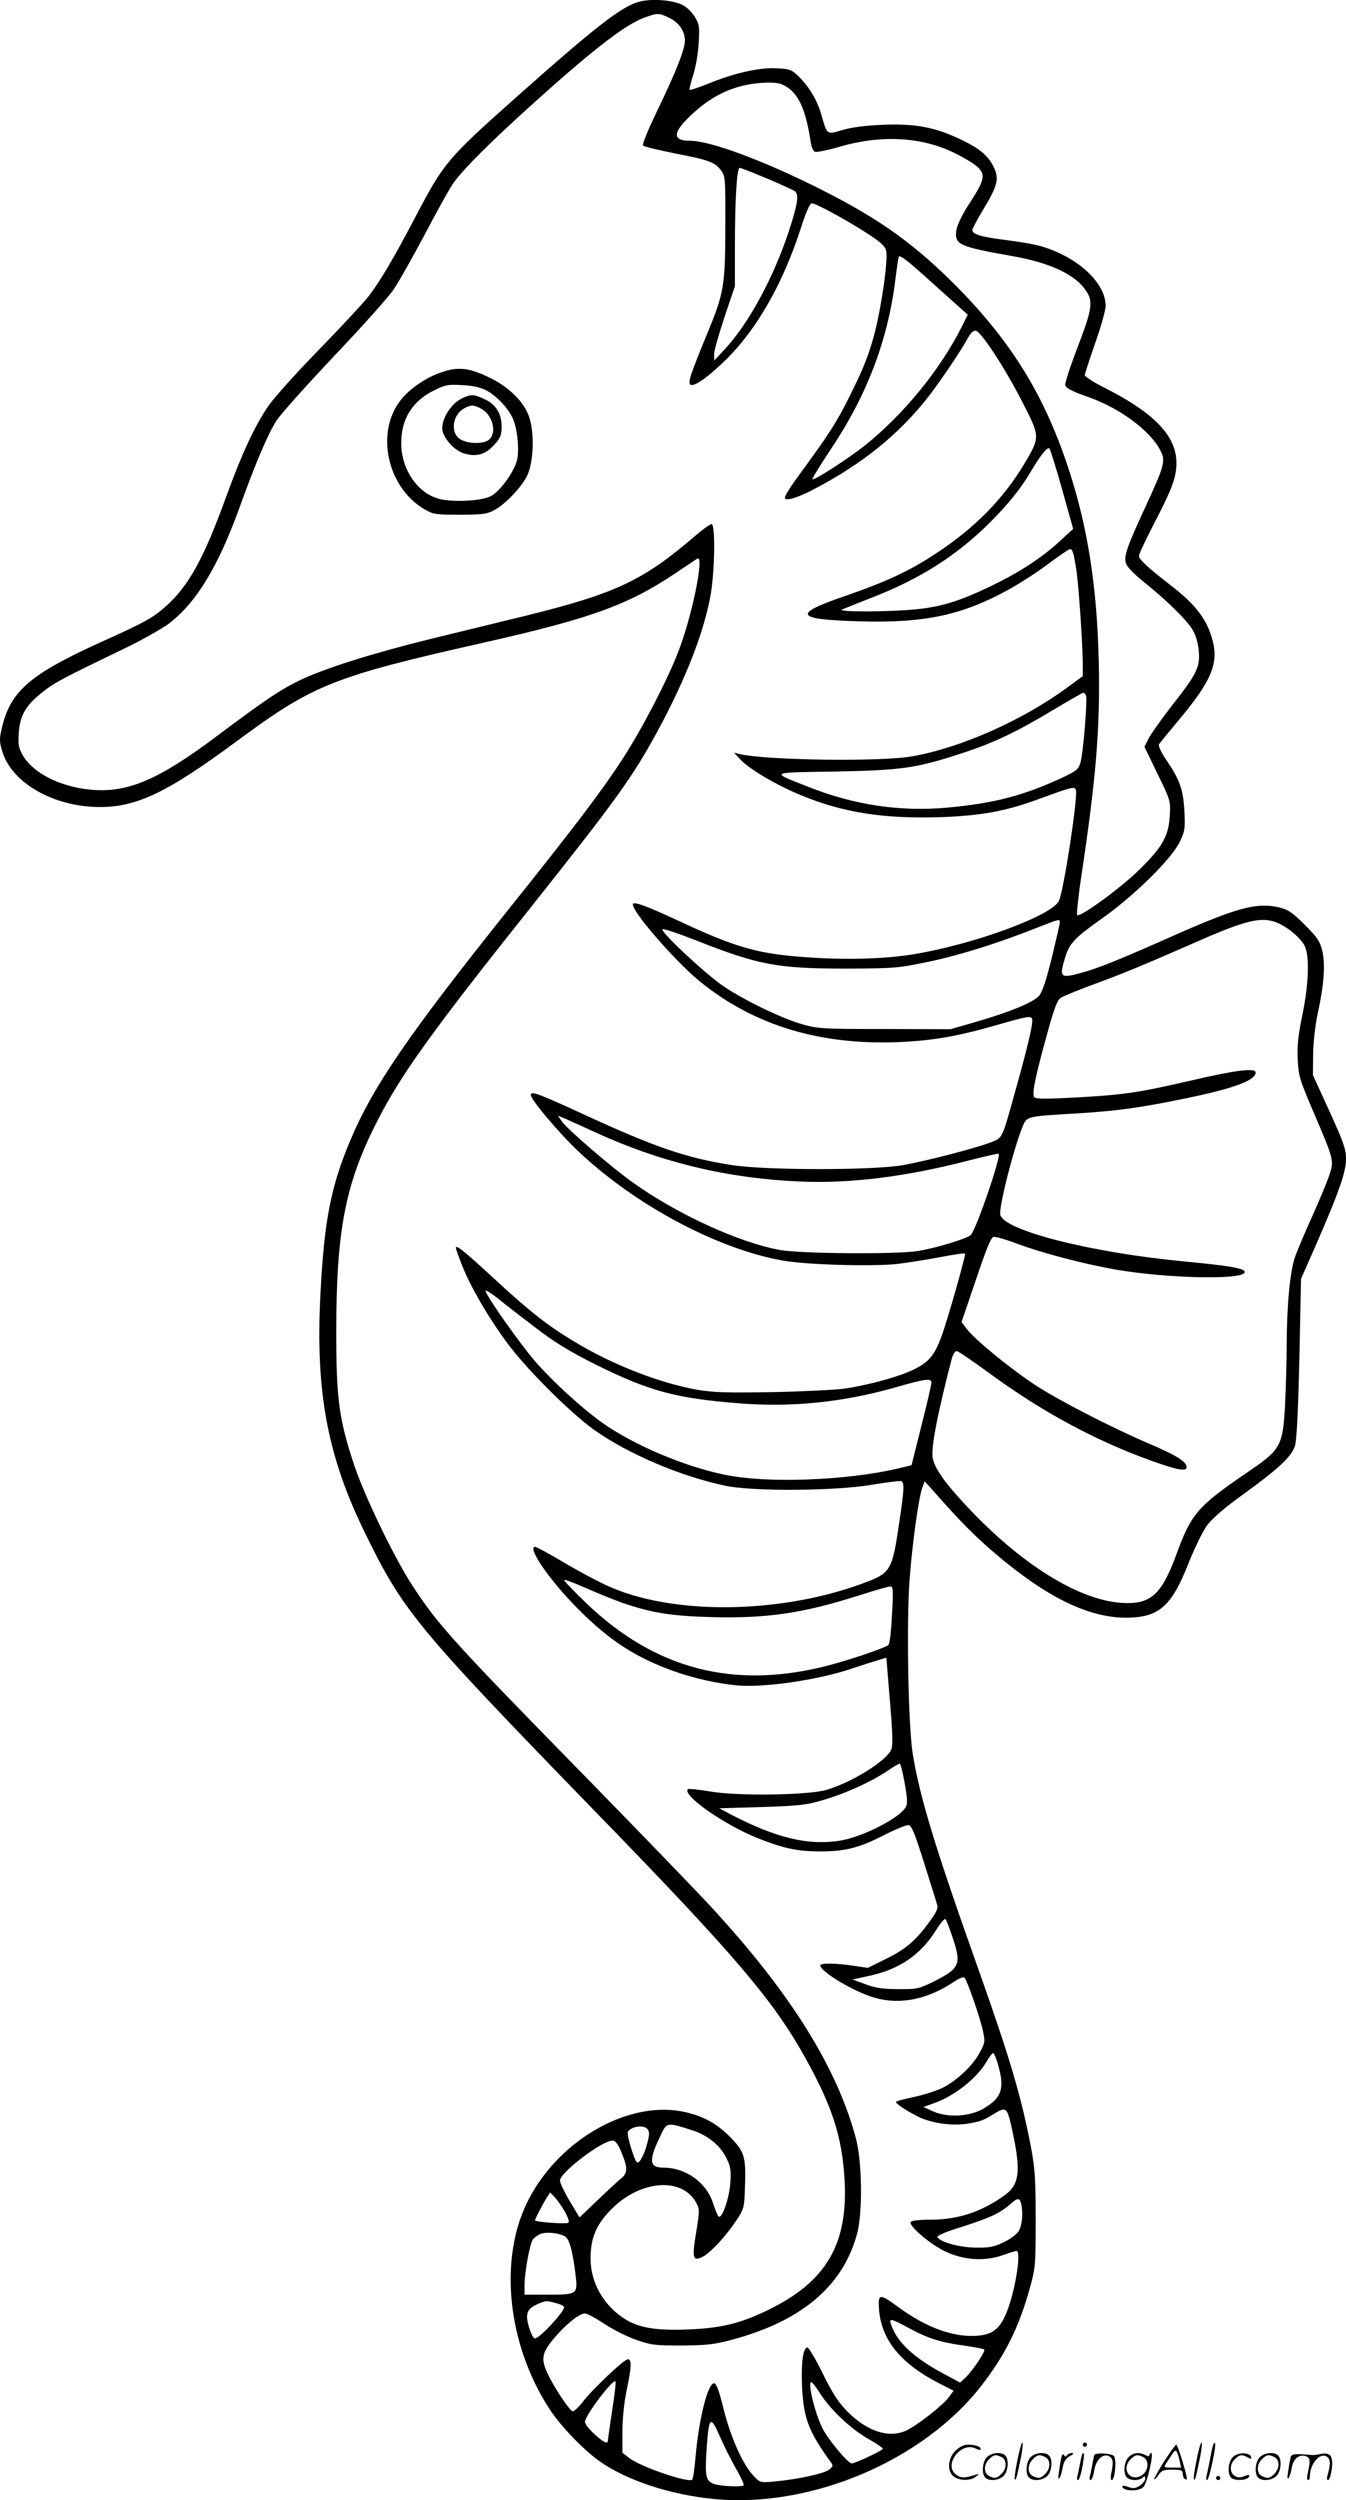 <svg version="1.0" xmlns="http://www.w3.org/2000/svg"
  viewBox="0 0 646.211 1200.264"
 preserveAspectRatio="xMidYMid meet">
<g transform="translate(-0.172,1200.584) scale(0.1,-0.1)"
fill="#000000" stroke="none">
<path d="M3068 11997 c-86 -25 -209 -121 -588 -458 -331 -295 -347 -314 -481
-569 -110 -210 -176 -321 -232 -392 -23 -29 -130 -144 -238 -255 -108 -111
-218 -233 -243 -272 -64 -96 -124 -225 -197 -426 -108 -298 -180 -430 -289
-528 -64 -57 -101 -78 -310 -172 -349 -158 -440 -238 -481 -421 -11 -47 -10
-62 5 -109 43 -139 223 -249 426 -262 200 -12 346 54 700 316 367 271 459 308
1180 471 516 116 695 181 920 331 52 35 101 68 109 73 37 23 -26 -284 -94
-455 -56 -142 -178 -375 -268 -512 -96 -148 -225 -318 -536 -707 -490 -613
-659 -860 -768 -1120 -93 -220 -125 -385 -143 -739 -24 -467 33 -775 215
-1146 183 -375 247 -452 1099 -1330 678 -697 861 -912 1015 -1190 127 -229
174 -372 187 -575 20 -316 -86 -498 -370 -635 -132 -64 -225 -86 -386 -92
-153 -6 -236 9 -304 54 -97 64 -157 170 -159 280 -1 98 23 162 90 233 140 151
351 170 419 38 15 -28 14 -40 -2 -139 -21 -124 -16 -141 33 -116 37 20 110 98
159 172 37 56 39 62 42 153 6 150 -1 176 -64 242 -65 68 -128 104 -220 126
-264 62 -602 -125 -754 -418 -145 -278 -105 -690 98 -1004 53 -82 162 -196
240 -252 131 -93 342 -163 554 -183 464 -44 1002 184 1282 545 116 150 181
282 234 475 25 90 26 110 26 321 0 192 -3 242 -22 345 -46 242 -100 426 -254
860 -208 585 -281 826 -314 1030 -22 134 -31 638 -15 843 13 172 44 393 61
437 l11 30 36 -40 c131 -149 201 -220 298 -303 248 -212 449 -311 631 -312
159 0 220 53 302 262 31 77 69 155 90 183 24 32 87 86 172 147 170 123 232
181 249 233 8 28 15 159 21 421 l8 381 70 159 c111 254 145 351 146 414 0 48
-10 78 -79 230 l-80 175 1 100 c1 60 10 140 23 200 30 138 36 231 21 296 -11
46 -23 64 -84 125 -60 60 -79 73 -124 84 -108 25 -204 -1 -527 -145 -246 -109
-345 -149 -428 -171 -95 -25 -100 -20 -72 74 21 70 45 95 182 192 152 108 328
282 368 363 26 54 27 64 23 150 -6 104 -22 150 -88 246 -24 36 -38 66 -34 74
4 6 40 50 79 97 187 221 217 304 165 443 -29 77 -81 140 -180 217 -120 93
-160 130 -160 148 0 8 31 74 68 146 38 72 79 157 90 189 69 183 -22 317 -315
467 -57 28 -103 58 -103 65 0 7 23 77 50 155 28 78 50 158 50 178 -1 111 -135
235 -311 286 -29 9 -107 22 -171 30 -118 15 -158 27 -158 48 0 6 25 53 55 103
67 110 75 146 46 202 -26 53 -70 88 -156 129 -123 59 -219 77 -370 71 -86 -3
-153 -12 -198 -25 -78 -23 -73 -26 -102 73 -19 69 -59 135 -110 185 -32 31
-42 35 -103 38 -82 5 -203 -22 -328 -73 -48 -19 -89 -33 -91 -31 -3 2 5 35 17
73 12 37 24 106 26 153 5 76 3 89 -18 124 -13 22 -39 48 -59 58 -48 24 -151
32 -211 15z m147 -77 c46 -22 75 -64 75 -109 0 -42 -44 -153 -135 -341 -42
-87 -71 -158 -66 -163 5 -5 75 -22 155 -38 165 -32 190 -42 220 -82 20 -27 21
-40 20 -275 -1 -281 -6 -313 -90 -515 -78 -191 -90 -225 -78 -237 15 -15 87
36 179 127 143 144 264 357 348 613 27 85 47 130 56 130 19 0 163 -78 267
-145 62 -40 85 -61 90 -82 10 -39 -20 -259 -55 -395 -19 -77 -49 -159 -90
-242 -75 -158 -112 -219 -226 -376 -87 -118 -115 -161 -115 -174 0 -18 61 0
137 40 230 120 402 258 543 434 63 80 163 228 202 299 12 21 24 31 35 29 26
-5 142 -183 224 -344 85 -166 85 -166 7 -297 -101 -168 -237 -306 -421 -427
-128 -85 -238 -136 -437 -205 -257 -88 -243 -113 70 -122 313 -9 493 30 717
154 57 32 144 88 193 126 50 37 94 67 99 67 12 0 18 -20 31 -105 11 -78 30
-358 30 -447 l0 -58 -72 -53 c-216 -159 -513 -291 -747 -332 -151 -27 -701
-19 -830 11 l-26 7 33 -35 c43 -45 169 -120 285 -168 204 -85 401 -116 676
-107 190 7 308 28 459 83 170 62 182 66 189 48 11 -30 -59 -490 -82 -534 -37
-71 -401 -205 -690 -254 -137 -23 -312 -29 -500 -17 -251 16 -355 45 -639 178
-158 73 -216 94 -216 77 0 -40 211 -281 327 -374 257 -207 572 -302 948 -287
161 7 279 27 458 78 167 48 177 49 184 33 6 -16 -20 -129 -79 -339 -68 -244
-61 -231 -125 -255 -74 -28 -295 -85 -413 -107 -138 -26 -665 -26 -826 0 -218
34 -370 86 -716 246 -216 99 -248 111 -248 90 1 -23 134 -181 227 -269 271
-257 664 -468 979 -525 115 -21 431 -30 552 -17 51 6 145 21 208 33 63 12 116
20 119 17 5 -5 -85 -322 -114 -400 -34 -90 -59 -120 -131 -156 -69 -34 -208
-73 -331 -92 -41 -6 -195 -14 -344 -17 -223 -4 -286 -2 -365 11 -182 32 -415
123 -597 235 -128 77 -214 146 -386 305 -142 131 -177 158 -177 141 0 -3 13
-40 30 -83 39 -102 130 -257 221 -379 96 -128 301 -331 414 -412 163 -115 411
-221 626 -267 131 -29 537 -26 712 5 70 12 132 19 137 16 14 -9 12 -43 -10
-191 -36 -245 -39 -250 -189 -304 -398 -144 -911 -147 -1217 -5 -44 20 -136
69 -205 110 -69 41 -131 75 -138 75 -41 0 68 -159 204 -296 152 -154 280 -236
465 -302 97 -34 206 -58 300 -67 131 -12 391 26 552 81 40 13 94 31 119 38
l46 14 17 -206 c13 -150 15 -214 7 -234 -21 -54 -189 -159 -313 -195 -87 -25
-420 -30 -552 -8 -59 10 -109 15 -112 12 -29 -29 176 -172 337 -236 118 -47
186 -62 289 -63 127 -1 195 16 318 79 56 29 109 50 117 47 16 -7 30 -42 85
-219 22 -71 45 -142 49 -157 8 -22 3 -35 -35 -88 -68 -92 -113 -131 -209 -178
l-87 -43 -68 10 c-85 13 -160 14 -160 2 0 -30 162 -127 259 -155 124 -36 257
-9 387 79 21 14 41 22 46 17 13 -13 74 -188 88 -253 12 -54 12 -58 -16 -109
-33 -61 -108 -132 -177 -167 -27 -13 -87 -33 -134 -43 -47 -10 -87 -21 -89
-23 -7 -7 41 -39 103 -71 63 -32 159 -46 233 -36 65 10 82 16 132 47 58 36 64
32 83 -49 50 -220 44 -286 -28 -339 -111 -81 -225 -119 -359 -119 -52 0 -90
-4 -94 -11 -11 -18 93 -107 165 -141 88 -42 189 -49 275 -19 33 12 63 21 68
21 23 0 -3 -176 -43 -283 -31 -82 -63 -113 -127 -122 -118 -16 -258 32 -401
138 -87 64 -95 63 -89 -16 12 -143 102 -255 280 -348 l78 -40 -22 -30 c-31
-42 -155 -138 -207 -162 -84 -37 -187 -3 -283 94 -43 45 -70 86 -118 184 -34
69 -67 124 -73 122 -20 -6 -29 -71 -25 -182 7 -156 30 -219 135 -364 16 -23
16 -24 -5 -41 -23 -19 -154 -47 -264 -57 -67 -6 -68 -5 -99 28 -52 55 -109
183 -143 319 -22 89 -35 125 -46 125 -30 0 -72 -166 -89 -353 -5 -57 -12 -107
-16 -110 -17 -17 -246 61 -301 103 l-34 26 0 102 c0 62 8 139 20 197 24 115
25 150 6 150 -18 0 -168 -142 -216 -204 -19 -25 -41 -45 -48 -46 -14 0 -92
117 -122 183 -32 69 -27 98 31 167 55 66 122 120 149 120 10 0 51 -22 93 -50
41 -27 110 -62 154 -77 71 -25 90 -27 218 -27 118 1 156 5 238 27 335 89 535
257 603 508 28 100 25 346 -5 459 -91 342 -317 704 -704 1121 -74 80 -342 357
-594 615 -632 645 -708 729 -830 916 -87 132 -234 437 -283 587 -71 215 -84
314 -84 631 0 491 43 715 200 1020 111 217 259 424 734 1020 412 519 486 621
608 845 138 254 228 488 257 665 19 119 21 330 3 330 -7 0 -42 -25 -78 -56
-250 -215 -381 -277 -814 -384 -133 -32 -343 -84 -467 -114 -268 -66 -502
-140 -616 -195 -99 -48 -171 -97 -403 -271 -279 -209 -427 -272 -605 -255
-144 14 -273 79 -322 162 -22 38 -25 52 -21 111 5 83 34 133 116 197 57 45 93
64 392 208 85 41 182 96 215 121 130 101 233 270 335 551 80 222 140 362 180
423 21 32 147 172 279 312 133 140 262 284 285 320 24 36 87 148 141 249 53
102 115 213 136 247 41 65 190 214 415 415 277 249 426 362 514 392 59 21 66
21 115 -3z m566 -333 c59 -39 90 -113 114 -269 3 -20 12 -39 20 -41 7 -3 60 8
117 24 199 59 396 48 553 -30 45 -22 93 -51 108 -65 43 -40 38 -63 -50 -197
-25 -40 -47 -88 -50 -109 -9 -69 11 -78 277 -125 171 -31 288 -85 341 -158 41
-56 37 -90 -40 -289 -33 -87 -58 -164 -55 -172 6 -15 35 -30 113 -57 148 -52
294 -160 343 -254 27 -51 21 -73 -70 -270 -93 -201 -107 -243 -93 -277 5 -15
43 -53 83 -85 110 -88 207 -183 235 -230 16 -27 27 -65 30 -102 7 -77 -9 -110
-127 -260 -49 -63 -99 -134 -112 -157 l-22 -43 63 -130 c62 -127 63 -131 59
-198 -5 -99 -34 -151 -142 -258 -89 -89 -289 -235 -303 -222 -3 4 5 87 20 185
71 472 91 714 84 1027 -8 363 -53 652 -146 933 -113 344 -268 598 -525 861
-205 209 -376 333 -660 476 -271 137 -533 235 -630 235 -90 0 -87 40 13 132
105 97 221 145 357 147 48 1 68 -4 95 -22z m-97 -438 c66 -28 127 -56 134 -61
20 -17 14 -59 -28 -189 -73 -223 -194 -447 -309 -570 l-50 -54 -1 30 c0 17 23
97 50 179 l50 148 0 187 c0 223 9 381 23 381 5 0 64 -23 131 -51z m935 -712
c-105 -208 -278 -419 -464 -569 -78 -62 -246 -171 -253 -163 -3 2 36 65 85
139 176 262 276 524 313 816 6 52 14 103 16 112 4 14 42 -16 168 -130 l164
-147 -29 -58z m482 -781 l53 -189 -64 -59 c-87 -80 -193 -149 -325 -213 -151
-73 -242 -102 -364 -114 -125 -13 -385 -14 -356 -1 11 5 79 32 150 60 225 88
396 197 554 352 92 92 153 167 201 249 46 78 81 122 90 112 4 -4 32 -93 61
-197z m114 -987 c9 -14 -13 -286 -27 -328 -9 -29 -21 -38 -92 -71 -182 -84
-325 -121 -544 -141 -229 -21 -451 12 -676 102 -177 70 -184 66 135 71 319 6
392 16 612 89 149 48 265 104 437 208 74 44 138 81 142 81 4 0 10 -5 13 -11z
m-125 -1091 c0 -7 -18 -84 -39 -172 -28 -112 -46 -165 -62 -182 -29 -31 -138
-76 -296 -122 l-128 -37 -315 1 c-294 0 -320 1 -394 22 -97 27 -276 113 -379
182 -85 57 -306 263 -295 275 4 4 76 -20 160 -53 301 -119 391 -136 723 -136
231 1 246 2 395 33 149 31 334 89 525 165 102 40 105 41 105 24z m1046 -3 c44
-18 101 -64 125 -102 29 -43 26 -182 -7 -341 -20 -97 -25 -146 -22 -212 4 -79
9 -97 75 -251 98 -229 100 -235 78 -300 -9 -30 -46 -119 -82 -199 -36 -80 -74
-169 -84 -199 -24 -67 -39 -229 -40 -421 0 -80 -4 -211 -8 -293 -11 -193 -20
-210 -179 -318 -240 -164 -271 -199 -342 -394 -68 -185 -118 -235 -235 -235
-207 0 -486 165 -755 447 -114 120 -168 193 -180 247 -10 47 21 209 91 479 5
20 16 37 23 37 8 0 78 -48 157 -106 251 -184 506 -322 771 -418 139 -50 182
-57 176 -29 -5 25 -54 55 -181 109 -182 78 -434 208 -547 282 -118 78 -287
216 -326 267 l-26 34 69 203 c51 151 72 204 85 206 10 2 61 -13 114 -33 123
-46 327 -99 479 -125 243 -41 600 -49 612 -13 7 19 -59 31 -287 53 -448 42
-867 148 -886 224 -8 35 65 323 109 428 19 44 20 45 247 58 199 12 311 27 524
71 237 48 346 88 346 126 0 23 -89 13 -300 -36 -260 -60 -325 -70 -548 -83
-151 -8 -205 -9 -214 0 -14 14 3 96 64 315 31 114 46 152 63 163 12 8 76 34
143 59 153 56 247 95 487 200 259 115 333 133 411 100z m-3276 -1005 c311
-143 632 -221 980 -236 241 -11 508 22 814 101 76 20 140 34 142 32 13 -13
-109 -368 -134 -390 -20 -18 -167 -63 -255 -77 -99 -16 -559 -13 -659 5 -194
34 -494 171 -708 324 -101 72 -309 251 -339 291 l-21 30 22 -9 c13 -5 84 -37
158 -71z m-287 -938 c91 -70 163 -114 287 -176 257 -128 386 -163 690 -187
253 -20 497 5 745 75 152 44 181 47 178 23 0 -11 -22 -104 -48 -207 l-47 -188
-66 -16 c-248 -58 -628 -72 -830 -30 -196 40 -440 144 -589 250 -97 69 -233
193 -319 291 -69 79 -226 300 -241 340 -4 10 20 -4 56 -32 34 -28 117 -92 184
-143z m412 -1319 c142 -49 231 -64 421 -70 272 -8 447 17 717 103 75 24 144
44 153 44 14 0 15 -17 8 -137 -4 -83 -11 -141 -18 -145 -26 -17 -189 -72 -294
-99 -450 -115 -827 -16 -1159 304 -57 55 -103 103 -103 108 0 4 46 -13 103
-38 56 -25 134 -56 172 -70z m1360 -867 c13 -71 14 -99 6 -114 -29 -54 -210
-146 -320 -163 -152 -23 -303 14 -516 124 l-60 32 205 6 c181 6 215 10 295 34
106 31 229 87 305 138 30 21 58 37 61 37 4 0 15 -42 24 -94z m229 -738 c45
-133 37 -151 -92 -216 -70 -34 -79 -36 -170 -35 -76 0 -110 6 -157 24 l-60 22
81 18 c145 31 247 102 321 221 20 32 40 55 44 51 4 -4 19 -43 33 -85z m220
-616 c32 -114 17 -157 -71 -209 -65 -38 -170 -44 -239 -14 l-49 22 50 18 c96
33 206 119 252 198 14 24 28 43 33 43 4 0 15 -26 24 -58z m-1468 -313 c74 -24
135 -73 164 -135 19 -38 22 -57 18 -117 -5 -75 -41 -178 -57 -161 -5 5 -16 33
-26 63 -32 100 -131 171 -239 171 -67 0 -71 33 -16 148 34 72 30 71 156 31z
m-216 6 c10 -12 10 -25 1 -61 -15 -60 -39 -106 -51 -99 -13 8 -51 135 -44 147
16 26 76 35 94 13z m-129 -102 c35 -81 36 -108 3 -135 -16 -12 -67 -60 -114
-105 l-86 -82 -47 78 c-26 44 -47 88 -47 99 0 38 202 192 253 192 12 0 25 -16
38 -47z m-267 -295 c16 -29 22 -49 16 -53 -11 -7 -160 4 -160 12 0 6 41 85 58
111 l15 23 22 -23 c12 -13 34 -44 49 -70z m2190 40 c10 -40 6 -98 -9 -128 -9
-18 -36 -39 -72 -57 -50 -24 -69 -28 -138 -27 -80 1 -175 28 -183 52 -2 6 50
27 115 47 133 42 183 65 231 106 39 35 48 36 56 7z m-2185 -162 c19 -17 34
-80 47 -189 9 -84 5 -87 -132 -87 l-114 0 0 48 c1 66 26 200 41 219 8 8 22 19
34 24 30 13 103 4 124 -15z m-46 -317 c20 -5 37 -14 37 -19 0 -23 -118 -150
-140 -150 -10 0 -28 42 -36 84 -7 42 5 62 51 82 37 16 41 16 88 3z m1690 -118
c94 -51 151 -69 264 -85 51 -7 96 -16 100 -19 8 -8 -57 -104 -91 -136 l-25
-23 -78 42 c-141 75 -223 150 -252 233 -13 36 -5 35 82 -12z m-1423 -401 c-11
-73 -20 -137 -20 -141 0 -19 -22 -7 -65 32 -25 23 -45 49 -45 58 0 31 140 215
147 194 2 -6 -5 -70 -17 -143z m1003 80 c50 -77 149 -169 232 -215 36 -20 65
-40 65 -45 0 -7 -132 -70 -149 -70 -18 0 -113 114 -141 169 -37 75 -72 221
-53 221 5 0 25 -27 46 -60z m-483 -205 c18 -42 52 -109 75 -150 24 -41 40 -77
37 -80 -10 -9 -108 -5 -141 6 -41 14 -45 36 -37 166 11 161 18 167 66 58z
M2125 10220 c-75 -24 -159 -81 -202 -138 -119 -156 -61 -416 115 -520 44 -26
54 -27 172 -27 109 0 130 3 165 22 52 28 127 106 156 162 31 61 38 194 14 276
-22 77 -96 152 -197 200 -94 45 -146 51 -223 25z m211 -88 c49 -25 108 -88
129 -138 20 -48 29 -131 21 -188 -9 -55 -80 -157 -128 -182 -43 -22 -167 -30
-240 -15 -107 23 -190 140 -190 269 0 116 52 200 154 252 58 29 69 31 138 27
50 -2 89 -11 116 -25z M2225 10096 c-63 -27 -115 -119 -96 -168 16 -43 61 -87
101 -99 58 -18 103 -5 144 41 31 34 36 47 36 88 0 62 -28 108 -83 132 -49 23
-62 24 -102 6z m85 -51 c54 -28 78 -109 43 -147 -24 -26 -111 -25 -147 3 -43
34 -30 115 25 145 31 17 44 17 79 -1z M4886 194 c-10 -47 -15 -88 -12 -91 5
-6 9 7 30 110 7 37 10 67 6 67 -4 0 -15 -39 -24 -86z M5200 270 c0 -5 5 -10
10 -10 6 0 10 5 10 10 0 6 -4 10 -10 10 -5 0 -10 -4 -10 -10z M5746 194 c-10
-47 -15 -88 -12 -91 5 -6 9 7 30 110 7 37 10 67 6 67 -4 0 -15 -39 -24 -86z
M5826 269 c-3 -8 -10 -41 -16 -74 -6 -33 -14 -68 -16 -77 -3 -10 -1 -18 3 -18
10 0 46 171 38 178 -2 3 -7 -1 -9 -9z M4589 241 c-38 -38 -41 -101 -7 -125 29
-20 79 -20 104 0 18 14 18 15 1 10 -53 -17 -69 -17 -92 -2 -69 45 21 166 94
126 12 -6 21 -7 21 -1 0 12 -25 21 -62 21 -19 0 -39 -10 -59 -29z M5590 189
c-28 -45 -49 -83 -47 -85 2 -3 12 7 21 21 14 21 24 25 66 25 43 0 50 -3 50
-19 0 -11 5 -23 10 -26 6 -3 10 -3 10 1 0 20 -44 164 -51 164 -4 0 -30 -37
-59 -81z m75 4 l7 -33 -42 0 c-42 0 -42 0 -28 23 8 12 21 32 29 44 15 25 22
18 34 -34z M4740 210 c-22 -22 -27 -79 -8 -98 19 -19 66 -14 88 8 22 22 27 79
8 98 -19 19 -66 14 -88 -8z m71 0 c25 -14 25 -54 -1 -80 -23 -23 -33 -24 -61
-10 -25 14 -25 54 1 80 23 23 33 24 61 10z M4950 210 c-22 -22 -27 -79 -8 -98
19 -19 66 -14 88 8 22 22 27 79 8 98 -19 19 -66 14 -88 -8z m71 0 c25 -14 25
-54 -1 -80 -23 -23 -33 -24 -61 -10 -25 14 -25 54 1 80 23 23 33 24 61 10z
M5096 204 c-3 -16 -8 -47 -11 -69 -8 -51 10 -26 19 27 5 27 15 42 34 53 18 10
22 14 10 15 -9 0 -20 -5 -24 -11 -5 -8 -9 -8 -14 1 -5 8 -10 3 -14 -16z M5197
223 c-2 -4 -7 -26 -11 -48 -4 -22 -9 -48 -12 -57 -3 -10 -1 -18 4 -18 4 0 14
28 20 62 11 58 10 81 -1 61z M5255 220 c-1 -3 -5 -23 -9 -45 -4 -22 -9 -48
-12 -57 -3 -10 -1 -18 4 -18 5 0 13 20 17 45 7 53 44 87 74 68 17 -11 19 -28
8 -80 -4 -18 -3 -33 2 -33 16 0 24 99 11 115 -12 14 -87 18 -95 5z M5420 210
c-22 -22 -27 -79 -8 -98 7 -7 24 -12 38 -12 14 0 31 5 38 12 9 9 12 8 12 -5 0
-9 -12 -24 -26 -34 -21 -13 -32 -15 -55 -6 -16 6 -29 8 -29 3 0 -24 81 -27
102 -2 18 19 50 162 37 162 -5 0 -9 -5 -9 -10 0 -7 -6 -7 -19 0 -30 16 -59 12
-81 -10z m71 0 c29 -16 25 -65 -6 -86 -56 -37 -103 28 -55 76 23 23 33 24 61
10z M5921 211 c-23 -23 -28 -80 -9 -99 19 -19 88 -13 88 9 0 5 -11 4 -24 -2
-54 -25 -89 38 -46 81 23 23 33 24 62 9 16 -9 19 -8 16 3 -8 22 -64 22 -87 -1z
M6050 210 c-22 -22 -27 -79 -8 -98 19 -19 66 -14 88 8 22 22 27 79 8 98 -19
19 -66 14 -88 -8z m71 0 c25 -14 25 -54 -1 -80 -23 -23 -33 -24 -61 -10 -25
14 -25 54 1 80 23 23 33 24 61 10z M6196 201 c-3 -14 -8 -44 -11 -66 -8 -51
10 -26 19 27 8 41 35 63 66 53 22 -7 24 -21 11 -77 -5 -22 -5 -38 0 -38 5 0 9
6 9 13 0 68 51 125 85 97 15 -13 15 -35 -1 -92 -3 -10 -1 -18 4 -18 6 0 13 23
17 50 9 63 -5 84 -49 76 -17 -4 -35 -6 -41 -6 -101 8 -104 7 -109 -19z M5840
110 c0 -5 5 -10 10 -10 6 0 10 5 10 10 0 6 -4 10 -10 10 -5 0 -10 -4 -10 -10z"/>
</g>
</svg>
